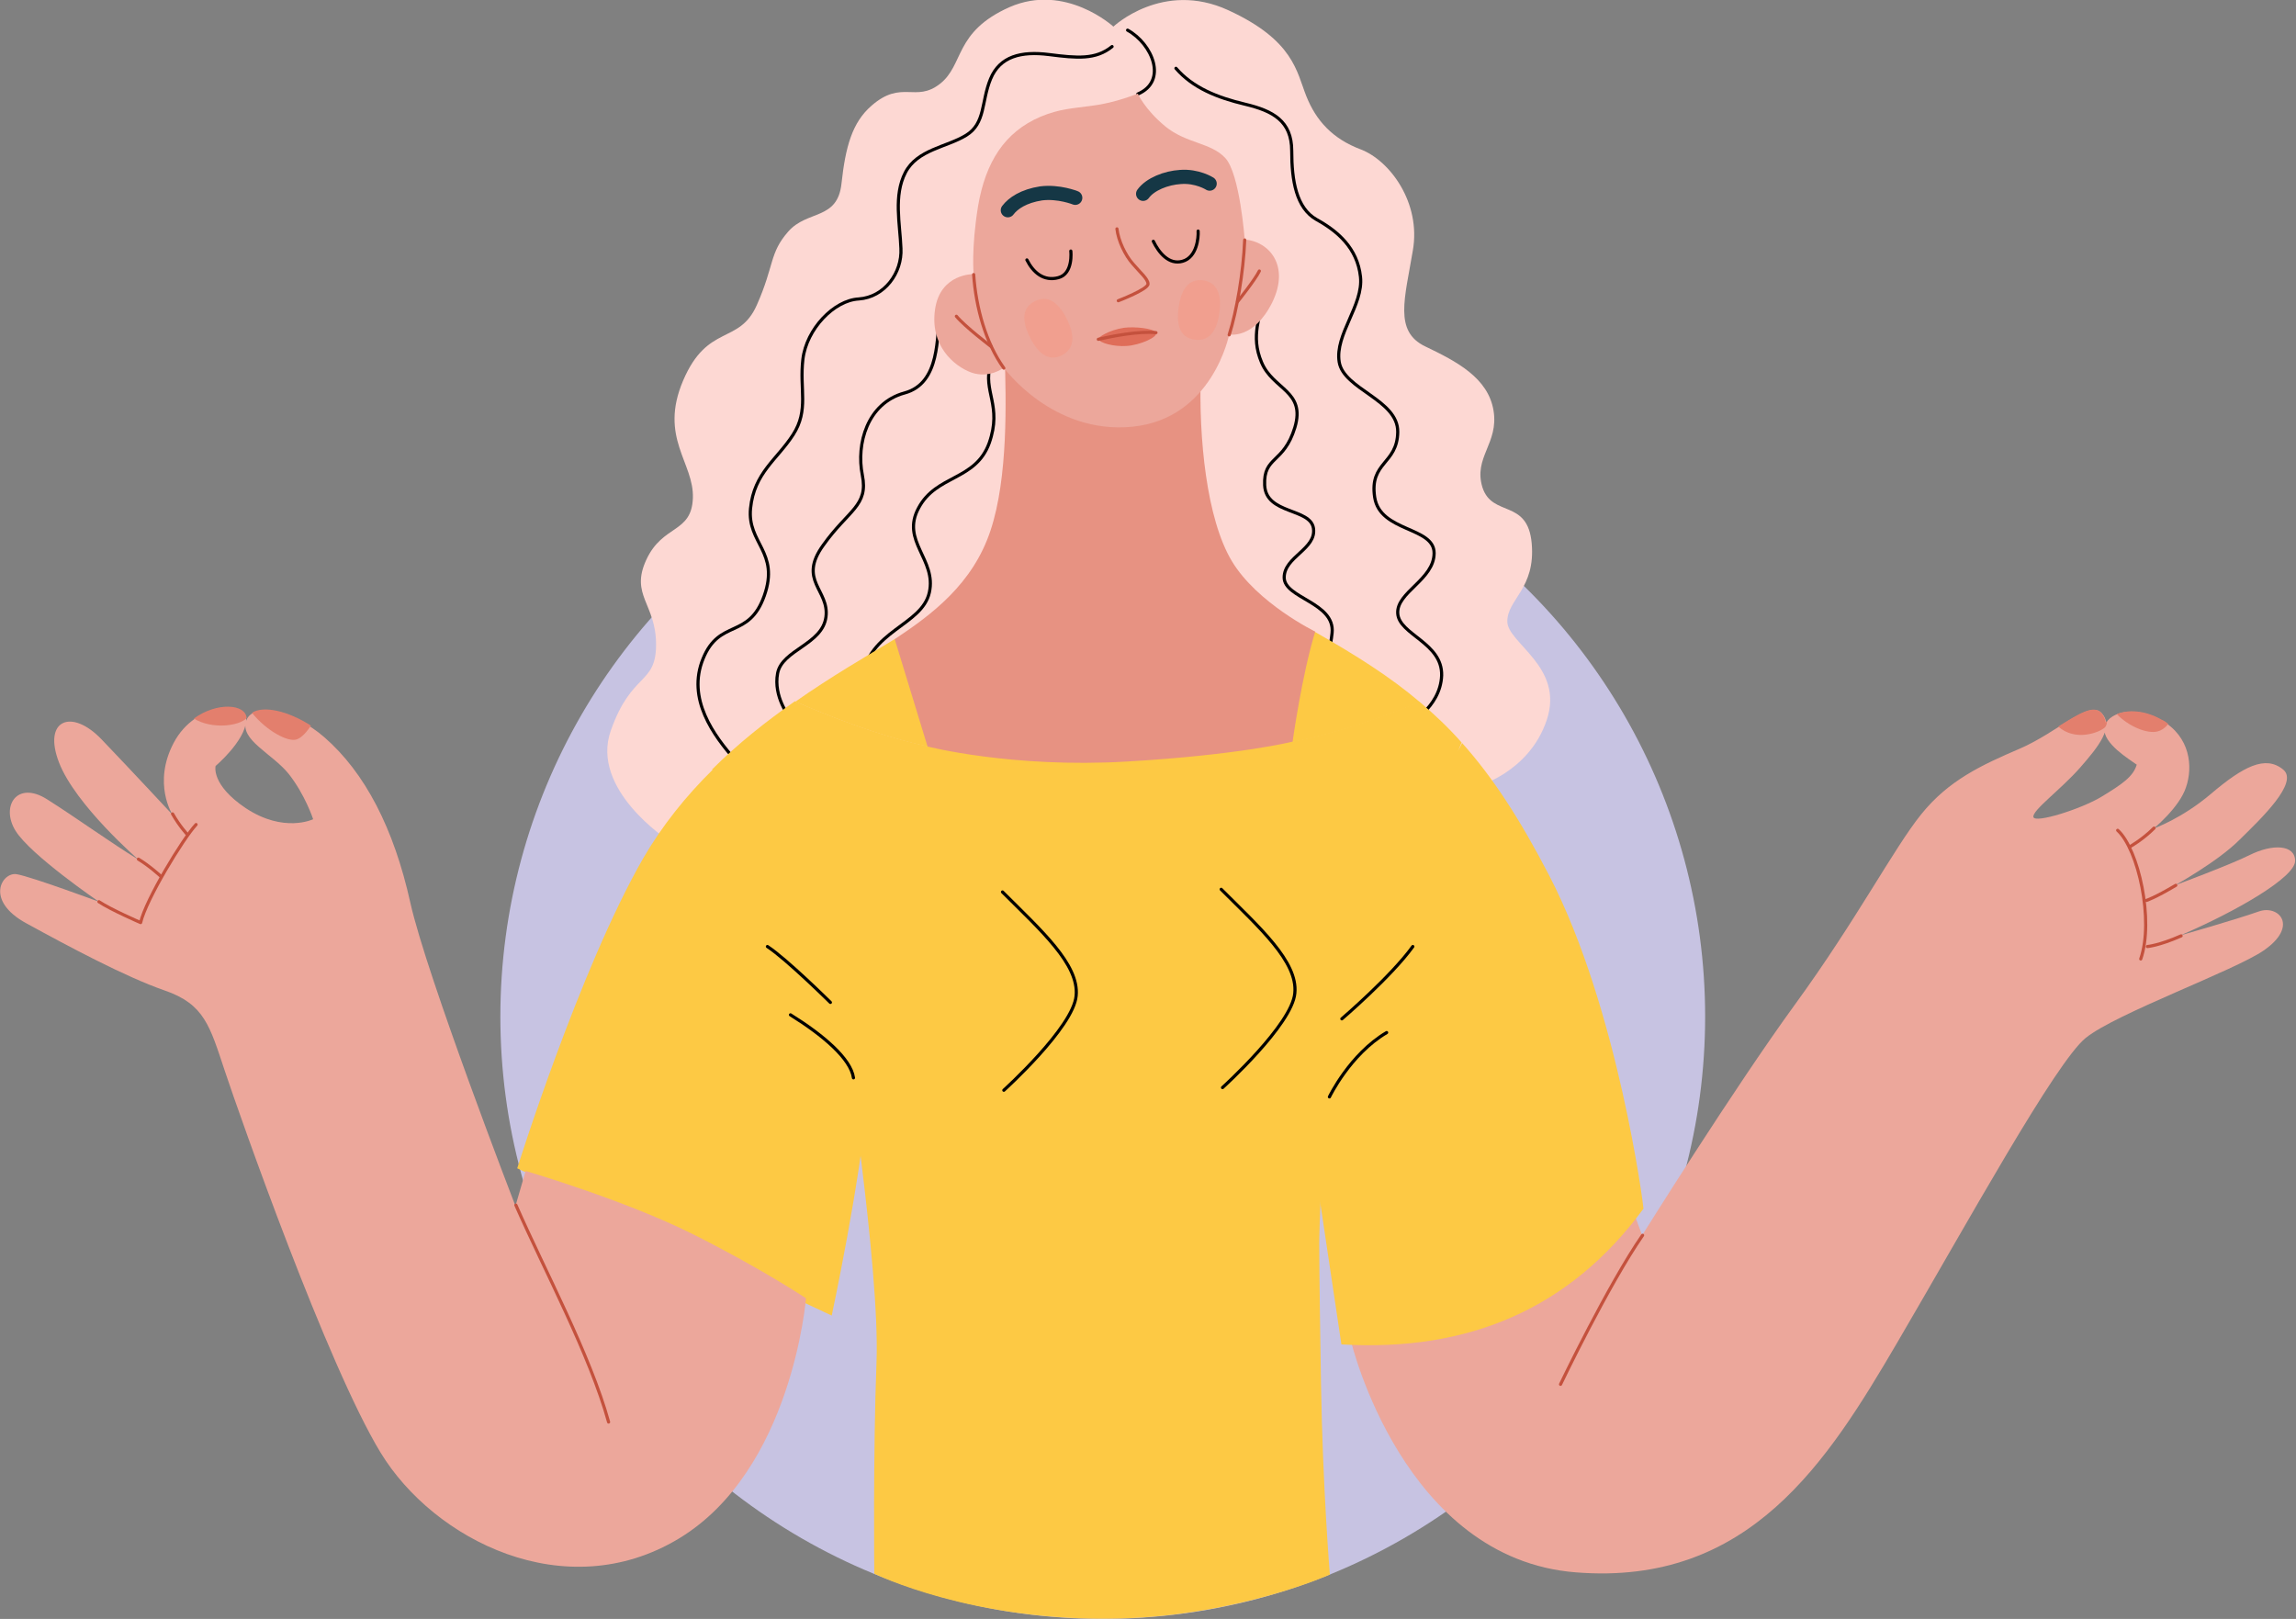 <?xml version="1.0" encoding="utf-8"?>
<!-- Generator: Adobe Illustrator 27.7.0, SVG Export Plug-In . SVG Version: 6.00 Build 0)  -->
<svg version="1.1" id="Calque_1" xmlns="http://www.w3.org/2000/svg" xmlns:xlink="http://www.w3.org/1999/xlink" x="0px" y="0px"
	 viewBox="0 0 517.6 365" style="enable-background:new 0 0 517.6 365;" xml:space="preserve">
<rect x="0" y="0" width="517.6" height="365" fill="#808080" stroke="none"/>
<style type="text/css">
	.st0{fill:#CFCEB3;}
	.st1{fill:#FDC944;}
	.st2{fill:#153745;}
	.st3{fill:none;stroke:#000000;stroke-width:0.696;stroke-linecap:round;stroke-linejoin:round;stroke-miterlimit:10;}
	.st4{fill:#824F47;}
	.st5{fill:#90625B;}
	.st6{fill:none;stroke:#000000;stroke-width:1.741;stroke-linecap:round;stroke-linejoin:round;stroke-miterlimit:10;}
	.st7{fill:url(#SVGID_1_);}
	.st8{opacity:0.53;}
	.st9{fill:#F49A86;}
	.st10{opacity:0.53;fill:#F49A86;enable-background:new    ;}
	.st11{fill:#FFFFFF;stroke:#DF6D59;stroke-width:1.741;stroke-miterlimit:10;}
	.st12{fill:#9FCCD2;}
	.st13{fill:#895A52;}
	.st14{fill:#FDC430;}
	.st15{fill:url(#SVGID_00000165204313083145506170000006306589327176363171_);}
	.st16{fill:url(#SVGID_00000005231257504143769010000011368402663817278594_);}
	.st17{fill:url(#SVGID_00000135670871413861258610000015693723262563133337_);}
	.st18{fill:#027888;}
	.st19{fill:#6CB1BA;}
	.st20{fill:#FDC023;}
	.st21{fill:url(#SVGID_00000062180334680097140620000012614613364299398022_);}
	.st22{fill:url(#SVGID_00000051342417529253839330000003126092455977656706_);}
	.st23{fill:url(#SVGID_00000004506871535384017190000002100298627842096292_);}
	.st24{fill:url(#SVGID_00000101090785700510065290000007404884226179619209_);}
	.st25{fill:url(#SVGID_00000119099794965479724580000006743580752299547280_);}
	.st26{fill:url(#SVGID_00000086650225241255430020000000042601585323604138_);}
	.st27{fill:#C7C3E2;}
	.st28{fill:#ECA79B;}
	.st29{fill:#E37F6D;}
	.st30{fill:none;stroke:#C4513D;stroke-width:0.71;stroke-linecap:round;stroke-linejoin:round;stroke-miterlimit:10;}
	.st31{fill:#FDD8D3;}
	.st32{fill:none;stroke:#000000;stroke-width:0.71;stroke-linecap:round;stroke-linejoin:round;stroke-miterlimit:10;}
	.st33{fill:#E79282;}
	.st34{fill:none;stroke:#153745;stroke-width:3.194;stroke-linecap:round;stroke-linejoin:round;stroke-miterlimit:10;}
	.st35{opacity:0.56;}
	.st36{fill:#DF6D59;}
</style>
<path class="st0" d="M781,295.9c0,0,111.8-0.9,118.6-2.8l3.7,42.4c0,0-62.6,27.5-123.9-15.9L781,295.9z"/>
<g>
	<path class="st1" d="M803.2,83.5c-21.8,8-43.1,19.9-51.4,42.5c-8.4,22.5-16.6,102.7-17,118c-0.3,15.3,9,30.9,21.2,34.4
		s23.3-2.8,23.3-2.8l1.7,20.3c0,0,41.6,7.8,69,6c27.4-1.7,49.6-8.8,49.6-8.8l-2.8-41.1c0,0,26.4,16.7,49,2.4
		c22.6-14.2,25.7-42.4,15.3-68.4c-10.4-26-17-55-41.1-75.8c-18.9-16.3-52.8-26.7-52.8-26.7H803.2z"/>
	<path class="st2" d="M816.1-76.7c0,0-13.2-14.4-28.5-12.7c-15.3,1.6-17.6,6.5-23.4,13.2c-5.8,6.7-8.3,4.6-20.1,8.8
		c-11.8,4.2-17.8,13.2-16,15.7c1.9,2.5,8.8,7.6,7.4,14.4c-1.4,6.7-4.4,13.9,1.2,21.1c5.6,7.2,12.5,3.5,17.4,10.9
		c4.9,7.4,0.9,9.5,4.4,13.9s7.6,3.2,10.2,6c2.5,2.8,3,5.8,8.1,5.8c5.1,0,8.8-0.9,12,4.2c3.2,5.1,6,6.5,10.2,6.5s6,2.3,7.9,4.4
		c1.9,2.1,12.3,0.7,12.3,0.7s57.9,4.9,67.4-0.2c9.5-5.1,5.8-11.6,10.2-12.3c4.4-0.7,8.3,1.2,12.3-2.1c3.9-3.2,2.3-6.7,6.7-8.1
		c4.4-1.4,4.9,2.3,9.5-0.7c4.6-3,2.8-4.9,6-7.2c3.2-2.3,6.3,0.2,11.1-3.9c4.9-4.2,3.5-9.3,5.8-12c2.3-2.8,3.5-2.1,7.4-8.6
		c3.9-6.5,0.5-6.7,2.3-13.4c1.9-6.7,6.9-5.3,6-12.5c-0.8-6.4,3.9-8.6,3.2-11.1c-0.7-2.5-2.5-8.1-8.8-9.7c-6.3-1.6-14.6-3.9-15.5-9.5
		c-0.9-5.6-2.3-10-10-11.1c-7.6-1.2-14.8-2.8-17.6-7.2c-2.8-4.4-8.8-11.6-19.2-10.7c-10.4,0.9-11.6,3.9-22.2,0.5
		c-10.7-3.5-25-6.7-38.7,1.9C821.4-93.4,816.1-76.7,816.1-76.7z"/>
	<g>
		<path class="st3" d="M816.1-76.7c-4.9,11.8,0.2,26.6,1.2,28.7"/>
		<path class="st3" d="M826.5-31.6c-3-5.1-4.2-7.9-4.2-12"/>
		<path class="st3" d="M834.3-58.3c3-6.3,8.7-12.3,17.3-9.6c8.6,2.8,10.9-3.9,15.9-7.7c5.3-4,11.3-2.1,16.8,1.1
			c9.1,5.2,12.7-2.9,20.3-1.5c7.6,1.4,8.1,6.5,15.3,7.9c7.2,1.4,13.3-2.6,17.1,3.4c3.2,5.2,4.3,7.6,11.4,8.6c5.5,0.8,6.5-4,13.7-0.5
			"/>
		<path class="st3" d="M842.3-43.1c3-4.6,8.5-8.6,18.3-4.2c7.1,3.2,11.2-1.4,14-4.6c3.2-3.7,11.7-4.3,16.4,0.9
			c4.7,5.4,11.5,4.3,15.7,0.6c3.1-2.7,9.8-3.4,14.2,2.8c3.4,4.7,9.4,5.6,14.7,1.4c3.5-2.8,9-2.2,12.5,2c3.4,4,11.7-1.4,11.7-1.4"/>
		<path class="st3" d="M861.4-22.8c8.6,4.6,12.8-3.1,17.6-5.1s8.2,1.4,15.1,4.5c7.6,3.4,10.3-2.5,17.6-4s10.3,2,15.9,4.2
			c5.6,2.2,7.4-6,13.4-5.4s6.9,6.8,11.4,4.9"/>
		<path class="st3" d="M887.5,1.2c2.6,2.2,10.2,4.2,13.3-0.5c3.1-4.6,8.6-6.5,11.9-5.2c3.2,1.2,8.2,1.1,10.5-2.3
			c2.3-3.4,5.6-4.8,9-3.1c3.4,1.7,5.7-1.7,7.9-4.2s5.7,0.9,8.3-0.3"/>
		<path class="st3" d="M823.5-69.7c4.5,1.1,8.2-6.3,7.9-11.3c-0.3-4.9,5.7-7.7,9.7-5.9c4,1.9,7.8-2,10.5-5.6c3.1-4,8.6-4.8,12.2-0.5
			c3.6,4.3,10.5,1.8,13.6-0.5c3.4-2.5,10.8-1.4,13.7,3.2c2.9,4.6,9.3,3.9,14.4,2.2c5.2-1.9,11.6,2.8,13.3,8c1.7,5.2,8.3-1.1,12,1.4"
			/>
		<path class="st3" d="M807.2-67.7c-2.6-2.5-9.4-4.6-14.5-0.8c-5.1,3.9-9,6.9-15.7,6.2c-6.8-0.8-13.7-0.5-17.8,5.1
			c-4,5.6-11.1,0.6-16.5,2.8"/>
		<path class="st3" d="M807.1-49.3c-4.9-1.1-11.4-0.8-16.8,5.1c-5.4,5.9-11.7,3.1-17,2s-11.6,0.9-15.1,6.5
			c-3.6,5.6-13.1,5.1-16.4,2.6"/>
		<path class="st3" d="M811.3-35.4c-2.9,6.5-11.6,10-16.7,7.9c-5.1-2.2-12.7-1.5-16.1,2.9c-3.4,4.5-7.3,8.6-13.7,7.9
			c-6.5-0.8-11.7-2.2-15.6,1.7"/>
		<path class="st3" d="M764.2,4.3C765.6,0,771.3-4,779-3.3c7.7,0.8,9.1-4.2,12.8-8.5s10-3.6,14.8-3.1c4.3,0.5,10.8-6.5,10.8-6.5"/>
		<path class="st3" d="M782.2,16.1c0,0,8.2-0.3,10.3-4.2c2.2-3.9,3.9-7.5,10.5-7.7c4.2-0.2,7.9-5.2,7.9-5.2"/>
	</g>
	<g>
		<path class="st4" d="M853.5,33.1c-0.5,1.8-1,3.2-1.5,4.1c-2.8,5.6-16.5,54.2-16.5,54.2s-6.9-0.2-15-1.2c-8-1.1-17.3-6.6-17.3-6.6
			c2.9-4,8.8-11,12.2-22.5c3.4-11.6,1.9-23.5,1.9-23.5c6.8,4.2,16.1,0.8,23.5-2.5C845.5,32.9,850.9,35,853.5,33.1z"/>
		<path d="M840.7,35c-7.4,3.2-16.7,6.6-23.5,2.5c0,0,0.8,6.5-0.1,14.5c9.4,0.6,19.2-2.9,25.3-6.3c4.1-2.3,7.1-5.2,9-7.3
			c0.2-0.5,0.4-1,0.5-1.3c0.4-0.9,0.9-2.3,1.5-4.1C850.9,35,845.5,32.9,840.7,35z"/>
		<path class="st5" d="M860.5,1.9c0,0-4.1,21.2-7,31.1c-2.6,2-7.4,5.6-12.4,7c-8.3,2.4-17.4,2.3-23.8-2.6c-4.5-3.5-9-11.1-10.2-19.8
			C805.9,9,807-3.9,811.4-15c4.4-11.2,15.1-16.6,15.1-16.6s1.4,0.9,3,1.7c1.6,0.8,3.2,0.6,6.4,0.5c3.1-0.1,5.4,1.6,5.7,4.7
			c0.2,3.1,0.9,4.7,3.5,5.2c2.5,0.5,4.4,1.2,4.5,3c0.1,1.9-0.5,4.9,3,5.8s4.1,2.7,4.2,6.2C857-0.8,860.5,1.9,860.5,1.9z"/>
		<g>
			<g>
				<g>
					<path id="XMLID_00000106855292935133003630000015708700027337926831_" d="M817.5-5c-0.4,1.3-1.2,1.9-2.1,1.5
						c-1-0.3-1.3-1.2-0.9-2.5s1.2-1.9,2.1-1.5C817.7-7.2,818-6.3,817.5-5z"/>
				</g>
			</g>
		</g>
		<g>
			<g>
				<g>
					<path id="XMLID_00000042734351503000293700000006732260215867605673_" d="M842.7,0.4c-0.4,1.3-1.2,1.9-2.1,1.5
						c-1-0.3-1.3-1.2-0.9-2.5c0.4-1.3,1.2-1.9,2.1-1.5C842.9-1.8,843.2-0.9,842.7,0.4z"/>
				</g>
			</g>
		</g>
		<path class="st6" d="M814-17c2.7-1.1,7.3-0.7,10.2,1.5"/>
		<path class="st6" d="M838.9-13.4c3-0.7,9.3,0.1,11.7,3.2"/>
		<g>
			
				<linearGradient id="SVGID_1_" gradientUnits="userSpaceOnUse" x1="58.961" y1="277.963" x2="67.668" y2="277.963" gradientTransform="matrix(1 0 0 -1 759.706 279.146)">
				<stop  offset="9.100999e-04" style="stop-color:#5C3543"/>
				<stop  offset="1" style="stop-color:#693F39"/>
			</linearGradient>
			<path class="st7" d="M821.4,6.3c-0.1,0-0.2,0-0.3-0.1c-0.3-0.5-3.3-4.5-2.2-6.5c0.7-1.3,3.1-2,5.1-2.6c1.2-0.4,2.3-0.7,2.8-1
				c0.2-0.1,0.4-0.1,0.5,0.1c0.1,0.2,0.1,0.4-0.1,0.5c-0.6,0.4-1.7,0.8-3,1.1c-1.8,0.6-4.1,1.3-4.7,2.3c-0.8,1.4,1.3,4.6,2.1,5.7
				C821.7,6,821.7,6.2,821.4,6.3C821.5,6.3,821.4,6.3,821.4,6.3z"/>
		</g>
		<g class="st8">
			
				<ellipse transform="matrix(0.451 -0.892 0.892 0.451 449.904 759.311)" class="st9" cx="842.3" cy="13.8" rx="7" ry="4.8"/>
		</g>
		<path class="st10" d="M808.1-0.9c-0.2,0-0.3,0-0.5,0c-0.8,4.9-1.1,9.6-0.9,13.8c0.4,0.1,0.8,0.2,1.3,0.2c3.2,0,4.8-2.3,4.8-7
			C812.9,1.5,811.3-0.9,808.1-0.9z"/>
		<path class="st11" d="M814.9,10.2c0.8-0.5,4.8,1.3,8.6,2s11,0.5,11.2,2.2c0.1,1.6-3.2,6.4-7.7,7.1s-8.7-1-10.6-3.3
			C814.5,15.9,813.7,10.9,814.9,10.2z"/>
	</g>
	<path class="st12" d="M875.4-9.3l13.8,10.8c3,2.3,3.5,6.7,1.1,9.6l-29.9,37.3c-2.3,2.9-6.6,3.4-9.5,1.1l-14.4-11.2
		c-3-2.4-3.5-6.8-1.1-9.7L866-8.3C868.3-11.1,872.5-11.6,875.4-9.3z"/>
	<g>
		<path class="st13" d="M842.4,15.8c-2,2.2-1.7,5.2,0.6,7.9s7.4,5.7,6.8,9.5s-10.8,21-14.2,31c-3.5,10.1-2.4,29.9-0.2,36.1
			c0,0,10.1-1.9,15.5-1.2c5.4,0.7,12.3,4.4,12.3,4.4s0.3-6.1,3.6-10.2c3.2-4.1,7.1-6.7,7.1-6.7s-4.1-13.8-0.2-21.1
			c3.8-7.3,12-20.7,13.8-30.1c2.2-11.2,0.5-22.6-1-29.6c-1.5-6.9-3.5-13.4-5.6-15c-2.2-1.6-5.9-1.4-6.4,4.1s2.9,13.8,2.7,19.3
			c0,0-3.3-7.1-7.3-11.8c-3.9-4.7-6.6-7.1-9.6-7.4s-5.4,2.8-3.2,5.9c3.2,4.7,7.2,10.3,8.9,14.8c0,0-4.7-5.2-8.1-8
			c-3.4-2.8-8.3-4.1-9.9-1.9c-2.3,3.2,0.8,5.9,3.2,8.3c2.6,2.6,4.2,4.4,5.8,6.9c1.5,2.5,2.2,4.9,2.2,4.9s-2.6-3.8-6.6-7
			S844,14.1,842.4,15.8z"/>
		<g>
			<path class="st14" d="M842.4,15.8c-1,1.1-1.4,2.4-1.3,3.8c1.1,1.4,2.8,2.9,4.7,3.2c2.8,0.4,4.6-2.4,3.7-4.9
				c-0.2-0.6-0.5-1.1-0.9-1.6C845.9,15,843.5,14.6,842.4,15.8z"/>
			<path class="st14" d="M856.1-1.2c1.7,2.2,5,5,7.5,3.4c2.3-1.4,1.3-3.8,0.5-5.5c-1.3-1-2.6-1.5-4-1.7
				C857.8-5.2,855.9-3.4,856.1-1.2z"/>
			<path class="st14" d="M879.9-1.4c2.4-0.3,2.9-2.8,2.9-4.7c-0.7-1.4-1.4-2.5-2.1-3c-1.9-1.4-4.9-1.4-6,2.1
				C875.1-4,876.6-0.9,879.9-1.4z"/>
			<path class="st14" d="M854.7,10.8c1.7-1.4,2-2.8,1.8-3.9c-3.3-2.2-7.3-3.1-8.8-1.1c-0.8,1-0.9,2-0.7,3
				C849.1,10.6,851.9,13,854.7,10.8z"/>
		</g>
		<g>
			
				<linearGradient id="SVGID_00000049942779422284901540000018120673095600231811_" gradientUnits="userSpaceOnUse" x1="116.991" y1="258.849" x2="120.466" y2="258.849" gradientTransform="matrix(1 0 0 -1 759.706 279.146)">
				<stop  offset="9.100999e-04" style="stop-color:#5C3543"/>
				<stop  offset="1" style="stop-color:#693F39"/>
			</linearGradient>
			<path style="fill:url(#SVGID_00000049942779422284901540000018120673095600231811_);" d="M879.8,26.6c-0.2,0-0.3-0.1-0.3-0.3
				c-0.4-3.3-1.4-7.8-2.8-11.9c-0.1-0.2,0-0.4,0.2-0.4c0.2-0.1,0.4,0,0.4,0.2c1.4,4.2,2.4,8.7,2.8,12
				C880.2,26.4,880,26.6,879.8,26.6L879.8,26.6z"/>
		</g>
		<g>
			
				<linearGradient id="SVGID_00000140701771155572315260000003340318010548650917_" gradientUnits="userSpaceOnUse" x1="105.722" y1="256.463" x2="111.976" y2="256.463" gradientTransform="matrix(1 0 0 -1 759.706 279.146)">
				<stop  offset="9.100999e-04" style="stop-color:#5C3543"/>
				<stop  offset="1" style="stop-color:#693F39"/>
			</linearGradient>
			<path style="fill:url(#SVGID_00000140701771155572315260000003340318010548650917_);" d="M871.3,29.9c-0.2,0-0.3-0.1-0.3-0.3
				c-0.3-4.3-2.4-9.4-5.5-13.6c-0.1-0.2-0.1-0.4,0.1-0.5s0.4-0.1,0.5,0.1c3.2,4.4,5.3,9.6,5.6,14C871.7,29.7,871.5,29.9,871.3,29.9
				L871.3,29.9z"/>
		</g>
		<g>
			
				<linearGradient id="SVGID_00000005977976485480213570000009132195749616818866_" gradientUnits="userSpaceOnUse" x1="98.93" y1="248.113" x2="103.395" y2="248.113" gradientTransform="matrix(1 0 0 -1 759.706 279.146)">
				<stop  offset="9.100999e-04" style="stop-color:#5C3543"/>
				<stop  offset="1" style="stop-color:#693F39"/>
			</linearGradient>
			<path style="fill:url(#SVGID_00000005977976485480213570000009132195749616818866_);" d="M862.7,36.6
				C862.6,36.6,862.6,36.6,862.7,36.6c-0.2,0-0.4-0.2-0.3-0.4c0.4-3.1-0.9-6.5-3.6-10.2c-0.1-0.2-0.1-0.4,0.1-0.5s0.4-0.1,0.5,0.1
				c2.9,3.8,4.2,7.4,3.8,10.7C863,36.5,862.8,36.6,862.7,36.6z"/>
		</g>
	</g>
	<g>
		<path class="st4" d="M789.4,175.8c-4.5-8.6-30.7-11.8-32.3-12c0.3-6.8,0.4-11.9,0.4-11.9l-1.8-0.1c-1.2-11.1-2.8-26.6-2.7-31.4
			c0.1-7.9-3.1-11-6.7-11.1c-4.7-0.1-4.3,7.1-5,10.8s-3.5,13-2.2,22.9c0.2,1.8,0.7,4.7,1.2,8.3l-5.4-0.2c-0.2,2.9-3.1,6.9-3.2,10.4
			c-0.1,3.5,0.9,6.5,2.4,8.6s0.2,4.3-0.1,7.4s0.5,9,3.2,12.3c2.4,2.8,5.5,6.6,10.6,8.9v0.2c0,0-0.6,10.2,0.7,16s9.4,6.7,22.1,6.4
			c12.7-0.3,20.3-10.4,21-15.4C792.3,200.9,794,184.7,789.4,175.8z"/>
		<path class="st18" d="M749.8,116.3c0,0,1.3,21.6,2.8,36.1c1.5,14.5,4,32.4,4,32.4c0,3.3,32.5,3.3,32.5,0c0,0,3.6-22.5,5.9-37.5
			s3.9-31,3.9-31L749.8,116.3L749.8,116.3z"/>
		<ellipse class="st19" cx="774.4" cy="116.3" rx="24.6" ry="9"/>
		<ellipse class="st12" cx="774.4" cy="116.3" rx="22.8" ry="7.3"/>
		<path class="st4" d="M774.4,115.1c-11.6,0-18.8,1.4-21.6,4.2c2.8,2.8,10,4.2,21.6,4.2c11.6,0,18.8-1.4,21.6-4.2
			C793.1,116.5,785.9,115.1,774.4,115.1z"/>
		<path class="st18" d="M756.3,168.9c-0.2,0-0.4,0-0.6-0.1s-5.9-1.4-12-5.1c-3.1-1.9-7.5-5.5-10.5-10.2c-3.7-5.8-4.3-11.6-1.8-16.8
			c5.4-11,16.6-8.4,22.6-7c0.5,0.1,0.9,0.2,1.4,0.3c1.5,0.3,2.5,1.8,2.1,3.3c-0.3,1.5-1.8,2.5-3.3,2.1c-0.5-0.1-0.9-0.2-1.4-0.3
			c-7-1.6-13.1-2.5-16.3,4c-3.9,7.9,5.4,16.9,10.2,19.8c5.3,3.2,10.4,4.4,10.4,4.4c1.5,0.4,2.4,1.9,2.1,3.3
			C758.7,168,757.5,168.9,756.3,168.9z"/>
		<path class="st20" d="M748.9,110c-0.8-0.5-1.8-0.7-2.7-0.7c-4.7-0.1-4.3,7.1-5,10.8c0,0.3-0.1,0.6-0.2,0.9
			c1.3,0.5,3.4,0.8,5.6-0.9C749.7,117.7,749.5,113.2,748.9,110z"/>
		<path class="st4" d="M735.5,144.5c0.5-4.2,1.8-6.2,5.8-8.3s7.6-3.2,12.3-4.4c4.6-1.2,10.3-2.2,11.1,2.4c0.8,4.6-5.1,7.2-7.4,8.5
			s-9.7,5-9.7,5s8.6-2.1,14-1.9c5.4,0.2,8.6,2.4,8.1,6.7c-0.5,4.3-7.3,5.4-10.9,6.5c-3.6,1-8.2,2.3-8.2,2.3s-6.9-3.4-11.3-8.9
			C735.6,147.9,735.5,144.5,735.5,144.5z"/>
		<path class="st4" d="M739.5,167.8c3.2-2.8,13.5-6.1,19.6-5.8c6,0.3,11.2,1.2,10.5,6.3c-0.7,5.1-16,5-16,5s13.5-0.8,13.7,4.7
			c0.2,6.9-17.5,7.8-17.5,7.8L739.5,167.8z"/>
		<g>
			<path class="st20" d="M764.1,137.3c0.5-0.9,0.7-1.9,0.5-3.1c-0.6-3.5-4.1-3.8-7.7-3.2c-1.6,1.2-2.8,2.8-2,5.4
				C755.8,139.2,761.2,138.1,764.1,137.3z"/>
			<path class="st20" d="M763.7,146c-3.1,0.5-6.3,1.5-5.6,5.3c0.7,3.9,8.3,3.4,11.1,2.5c0.2-0.4,0.3-0.9,0.4-1.4
				C770,148.9,767.8,146.7,763.7,146z"/>
		</g>
		<g>
			<path class="st20" d="M765.8,163c-3.5,0.1-5.5,0.4-6.1,2.4c-0.7,2.3,0.2,5.6,4.1,5.9c1.2,0.1,2.2,0.1,3.1,0
				c1.5-0.7,2.6-1.6,2.7-2.9C770,165.3,768.4,163.8,765.8,163z"/>
			<path class="st20" d="M764.1,174.5c-2.8-0.2-5.7-0.3-6.2,2.7c-0.5,3.2,2.9,4.6,5.6,4.2c1.1-0.1,2-0.3,2.6-0.6
				c0.7-0.8,1.1-1.7,1.1-2.8C767.2,176.3,765.9,175.2,764.1,174.5z"/>
		</g>
		<g>
			
				<linearGradient id="SVGID_00000132771432279747744430000004585218619078779048_" gradientUnits="userSpaceOnUse" x1="-20.854" y1="129.93" x2="-7.654" y2="129.93" gradientTransform="matrix(1 0 0 -1 759.706 279.146)">
				<stop  offset="9.100999e-04" style="stop-color:#5C3543"/>
				<stop  offset="1" style="stop-color:#693F39"/>
			</linearGradient>
			<path style="fill:url(#SVGID_00000132771432279747744430000004585218619078779048_);" d="M739.2,152c-0.1,0-0.2,0-0.3-0.1
				c-0.1-0.1-0.1-0.4,0-0.5c3.3-3.1,9.3-4.5,12.7-5c0.2,0,0.4,0.1,0.4,0.3s-0.1,0.4-0.3,0.4c-3.3,0.5-9.2,1.9-12.3,4.8
				C739.3,152,739.3,152,739.2,152z"/>
		</g>
		<g>
			
				<linearGradient id="SVGID_00000011738556783007439680000017225734654690029474_" gradientUnits="userSpaceOnUse" x1="-21.322" y1="142.85" x2="-13.987" y2="142.85" gradientTransform="matrix(1 0 0 -1 759.706 279.146)">
				<stop  offset="9.100999e-04" style="stop-color:#5C3543"/>
				<stop  offset="1" style="stop-color:#693F39"/>
			</linearGradient>
			<path style="fill:url(#SVGID_00000011738556783007439680000017225734654690029474_);" d="M738.7,138.4c-0.1,0-0.2,0-0.3-0.1
				c-0.1-0.1-0.1-0.4,0-0.5c2.5-2.1,3.9-2.6,5.8-3.3c0.3-0.1,0.6-0.2,0.9-0.3c0.2-0.1,0.4,0,0.4,0.2c0.1,0.2,0,0.4-0.2,0.4
				c-0.3,0.1-0.6,0.2-0.9,0.3c-2,0.7-3.2,1.2-5.6,3.2C738.9,138.4,738.8,138.4,738.7,138.4z"/>
		</g>
		<g>
			
				<linearGradient id="SVGID_00000024711174821383675590000009466395447210613933_" gradientUnits="userSpaceOnUse" x1="-23.946" y1="110.9" x2="-14.291" y2="110.9" gradientTransform="matrix(1 0 0 -1 759.706 279.146)">
				<stop  offset="9.100999e-04" style="stop-color:#5C3543"/>
				<stop  offset="1" style="stop-color:#693F39"/>
			</linearGradient>
			<path style="fill:url(#SVGID_00000024711174821383675590000009466395447210613933_);" d="M736.1,172c-0.1,0-0.2,0-0.2-0.1
				c-0.1-0.1-0.2-0.3,0-0.5c2.3-2.6,6.1-5.8,9.1-6.9c0.2-0.1,0.4,0,0.4,0.2c0.1,0.2,0,0.4-0.2,0.4c-2.9,1-6.6,4.1-8.8,6.7
				C736.3,172,736.2,172,736.1,172z"/>
		</g>
		<g>
			
				<linearGradient id="SVGID_00000125587861831393686870000017933462588523089073_" gradientUnits="userSpaceOnUse" x1="-22.545" y1="103.195" x2="-4.079" y2="103.195" gradientTransform="matrix(1 0 0 -1 759.706 279.146)">
				<stop  offset="9.100999e-04" style="stop-color:#5C3543"/>
				<stop  offset="1" style="stop-color:#693F39"/>
			</linearGradient>
			<path style="fill:url(#SVGID_00000125587861831393686870000017933462588523089073_);" d="M737.5,179c-0.1,0-0.1,0-0.2-0.1
				c-0.2-0.1-0.2-0.3-0.1-0.5c3.7-5.8,11.7-5.6,16.5-5.5c0.6,0,1.1,0,1.6,0c0.2,0,0.3,0.2,0.3,0.3c0,0.2-0.2,0.3-0.3,0.3
				c-0.5,0-1,0-1.6,0c-4.6-0.1-12.3-0.3-15.9,5.2C737.7,178.9,737.6,179,737.5,179z"/>
		</g>
		<g>
			
				<linearGradient id="SVGID_00000110458626132310668960000008223299361149475973_" gradientUnits="userSpaceOnUse" x1="-17.694" y1="92.95" x2="-3.182" y2="92.95" gradientTransform="matrix(1 0 0 -1 759.706 279.146)">
				<stop  offset="9.100999e-04" style="stop-color:#5C3543"/>
				<stop  offset="1" style="stop-color:#693F39"/>
			</linearGradient>
			<path style="fill:url(#SVGID_00000110458626132310668960000008223299361149475973_);" d="M745.1,187.6c-1,0-1.9-0.1-2.9-0.2
				c-0.2,0-0.3-0.2-0.3-0.4c0-0.2,0.2-0.3,0.4-0.3c6,1,13.6-1.9,13.6-1.9c0.2-0.1,0.4,0,0.4,0.2c0.1,0.2,0,0.4-0.2,0.4
				C756,185.5,750.6,187.6,745.1,187.6z"/>
		</g>
		<g>
			
				<linearGradient id="SVGID_00000118376514962732174790000010885663409379127227_" gradientUnits="userSpaceOnUse" x1="-12.214" y1="78.463" x2="7.701" y2="78.463" gradientTransform="matrix(1 0 0 -1 759.706 279.146)">
				<stop  offset="9.100999e-04" style="stop-color:#5C3543"/>
				<stop  offset="1" style="stop-color:#693F39"/>
			</linearGradient>
			<path style="fill:url(#SVGID_00000118376514962732174790000010885663409379127227_);" d="M765.8,202.9c-4.1,0-13.1-0.9-18.2-3.8
				c-0.2-0.1-0.2-0.3-0.1-0.5s0.3-0.2,0.5-0.1c5.5,3.1,16,3.9,19,3.7c0.2,0,0.4,0.1,0.4,0.3c0,0.2-0.1,0.4-0.3,0.4
				C766.7,202.9,766.3,202.9,765.8,202.9z"/>
		</g>
	</g>
	<path class="st3" d="M835.3,100.3l-9.8,2.7c0,0,16,47.6,27.4,72.2c11.5,24.7,31.3,67.7,43.8,76.8"/>
	<path class="st3" d="M873.8,86.7c0,0,20.1,41,32.6,61.5s33.3,57.7,36.5,67.4"/>
	<path class="st3" d="M935.3,199.5c6.9,3.5,13.5,10.8,13.5,10.8"/>
	<path class="st3" d="M791.5,204.1c0,0,3.5,57.3-12.2,71.5"/>
	<path class="st3" d="M747.4,207.9c0,13.9-10.4,32.3-7.3,46.5"/>
	<path class="st3" d="M742.1,228.7c-4.2,5.2-6.3,12.2-6.3,12.2"/>
</g>
<g>
	<g>
		<circle class="st27" cx="248.6" cy="229.2" r="135.8"/>
	</g>
	<g>
		<path class="st28" d="M304.6,302.5c0,0,17.5-1.5,31.7-8.9c16-8.3,31.7-21,31.7-21l2.2,5.9c0,0,20.6-33,34.5-52.1
			c13.9-19.1,22.2-35.1,28.4-42.8c6.2-7.7,13.6-11.1,22.2-14.8c8.6-3.7,15.7-11.1,18.5-8c2.8,3.1-0.6,7.4-4.9,12.3
			c-4.3,4.9-10.8,9.6-10.5,11.1c0.3,1.5,10.8-1.8,15.4-4.6c4.6-2.8,7.1-4.5,7.9-7.2c-1.8-1.3-7.6-4.8-7.3-8.2
			c0.3-3.4,6.5-5.5,12.9-1.8c6.5,3.7,7.1,10.5,5.5,15.1c-1.5,4.6-7.3,9.3-7.3,9.3s6.3-2.2,12.9-7.8c7.3-6.2,12.3-8.8,16.3-5.5
			c3.6,2.9-4.9,11-9.9,15.9c-4.9,4.9-14.5,10.2-14.5,10.2s12.4-4.6,16.8-6.8c5.2-2.6,10.3-2.4,10.3,1.3c0,3.7-13.3,11.4-25.9,16.8
			c0,0,12.3-3.5,17.7-5.4c4.5-1.6,9.1,3.3,1.1,8.8c-6.5,4.5-33.3,14.2-40.1,19.7c-6.8,5.5-26.8,41.9-42.5,68.7
			c-15.7,26.8-33.3,54.9-72.4,51.8C316.3,351.5,304.6,302.5,304.6,302.5z"/>
		<g>
			<path class="st29" d="M474.4,164.1c0.4-0.3,0.6-0.9,0.6-1.6c-0.1,0.1-0.2,0.3-0.3,0.4c-0.1-0.8-0.4-1.5-1-2.2
				c-1.8-1.9-5.2,0.3-9.7,3.1C467.8,167.2,473.1,165.2,474.4,164.1z"/>
			<path class="st29" d="M487.4,162.3c-4-2.3-7.8-2.3-10.2-1.3c2.8,2.9,7,4.5,9.2,3.9c1.1-0.3,1.9-1,2.4-1.7
				C488.3,162.8,487.9,162.5,487.4,162.3z"/>
		</g>
		<path class="st30" d="M490.5,199.6c-4.7,2.8-6.6,3.4-6.6,3.4"/>
		<path class="st30" d="M491.7,211c-5,2.2-7.6,2.4-7.6,2.4"/>
		<path class="st30" d="M477.4,187.2c4.7,4.3,8.2,20.3,5.2,29"/>
		<path class="st30" d="M485.6,186.7c-2.6,2.6-5.3,4.1-5.3,4.1"/>
		<path class="st30" d="M370.3,278.5c-7.7,11.1-18.5,33.6-18.5,33.6"/>
	</g>
	<g>
		<path class="st31" d="M251,6c0,0,11.1-10.5,25.9-3.7c14.8,6.8,15.4,13.9,17.6,19.4c2.2,5.5,5.9,9.6,12.3,12
			c6.5,2.5,13.6,12,11.7,22.8c-1.8,10.8-4.3,18.2,2.8,21.6c7.1,3.4,14.2,7.1,15.4,14.5c1.2,7.4-4.6,10.5-2.5,17.3
			c2.2,6.8,10.2,2.5,11.1,12.6c0.9,10.2-5.5,12.6-5.5,17.6c0,4.9,12.9,10.2,8.9,22.2c-4,12-16,15.1-16,15.1l-182.1,12
			c0,0-17.6-11.4-12.9-24.7s10.2-10.2,10.2-19.4c0-9.2-5.9-11.1-2.2-19.1c3.7-8,10.2-5.9,10.5-13.9c0.3-8-7.7-13.6-2.2-26.5
			s12.6-8,16.6-17s2.8-11.7,7.1-16.6c4.3-4.9,11.1-2.5,12-10.8c0.9-8.3,2.4-13.8,6.8-17.6c6.8-5.9,9.9-0.6,15.4-4.9
			c5.5-4.3,3.1-11.7,15.7-17.3C240.2-3.9,251,6,251,6z"/>
		<path class="st32" d="M265.1,15.4c3.8,4.4,9.3,6.6,15.6,8.1c6.3,1.5,10.5,3.8,10.5,10.5c0,6.7,1,12.9,5.6,15.5
			c4.7,2.6,9.2,6.4,9.9,12.9c0.7,6.4-5.8,13-4.8,19.2c1,6.2,13.3,8.5,13.2,15.8c-0.1,7.3-6.4,6.7-5.2,14.7
			c1.2,7.9,13.4,6.6,13.4,12.6s-8.5,8.8-8.2,13.6c0.3,4.8,10.1,6.6,9.9,14c-0.3,7.4-7.9,11.2-7.9,11.2"/>
		<path class="st32" d="M284.7,66.8c-0.4,4.5-2.9,8.8-0.3,14.9c2.6,6.2,10,6.4,7.5,14.7c-2.5,8.2-7.1,6.4-6.8,13
			c0.3,6.6,10.3,5.1,11,9.7c0.7,4.7-6.6,6.4-6.6,11.1c0,4.7,11.5,5.6,10.8,12.5c-0.7,6.8-3,7.1-3,7.1"/>
		<path class="st32" d="M250.7,10.5c-3.7,3-7.9,2.6-14.2,1.8c-6.3-0.8-11.1,0.4-13.2,5.5c-2.1,5.1-1.1,10-5.5,12.7
			c-4.4,2.7-11,3.2-13.7,8.4c-2.7,5.2-1.2,11.6-1,17.1c0.3,5.5-3.7,11-9.5,11.4C188,67.7,181.8,74.2,181,81
			c-0.8,6.8,1.4,11.4-2.2,17c-3.6,5.6-8.8,8.6-9.6,16.6c-0.8,7.9,6.6,9.8,3.1,19.7c-3.5,9.9-10.1,5.1-13.8,14.2
			c-3.7,9,2.3,17.3,7.4,23"/>
		<path class="st32" d="M211.9,70.7c-0.8,4.9,0.2,15.7-8,17.9c-8.4,2.3-10.9,11.5-9.5,18.5c1.4,7-3.1,7.8-8.8,15.8
			c-5.8,8,1.4,10.1,0.6,16.2c-0.8,6.2-9.9,7.4-10.9,12.7c-1,5.3,2.7,9.9,2.7,9.9"/>
		<path class="st32" d="M223.3,82.1c-1.8,6.2,2.7,9.3-0.3,17.8c-3.1,8.5-11.9,7.1-15.9,14.6c-4.1,7.5,4.1,11.6,2.4,19.1
			c-1.7,7.5-13.7,8.5-15.2,19.5"/>
		<path class="st32" d="M256.5,21.2c6.8-2.9,3.3-11.3-2.3-14.4"/>
	</g>
	<path class="st1" d="M160.6,173.6c23.8,9.6,32,48.3,34.9,74.6c-1.6,18.5-8,48.4-8,48.4l-70.9-33.2c0,0,14-44.8,28.4-69.9
		C149.3,186.1,154.7,179.4,160.6,173.6z M296.5,142.5c-24.5-13.8-94.8,1.6-94.8,1.6c-6.3,3.8-14.3,8.4-22.4,14.1
		c7.6,3.3,19,7.8,29.8,10.1l30-10.5c0,0,34.9,12.7,52.3,9.5c10.9-2.1,22-6.2,28.7-9C313.4,152.6,305.8,147.8,296.5,142.5z
		 M349.2,197.3c-6.7-12.9-12.8-22.2-19.6-29.8c-2.8,6.4-12.6,12.8-19.4,33c-9.9,29.2-17,41-17,41l9.2,61.6
		c28.6,1.7,51.5-8,68.1-30.6C370.6,272.5,364.8,227.3,349.2,197.3z"/>
	<path class="st1" d="M297.4,280.3c0,0,0,7.9,0.4,31.7c0.4,23.8,2,43,2,43s-20.5,9.2-47.3,9.9c-33.1,0.9-55.4-10.1-55.4-10.1
		s-0.3-26.8,0.5-47.8c0.8-21-7.4-74-7.4-74c-10.8-29.6-14.2-47.2-29.7-59.5c5.9-5.9,12.4-11,18.7-15.4c7.6,3.3,19,7.8,29.8,10.1
		l30-10.5c0,0,34.9,12.7,52.3,9.5c10.9-2.1,22-6.2,28.7-9c3.3,2.8,6.5,5.8,9.5,9.2c-2.8,6.4-8.9,28.7-27.1,62.3
		C297.7,250.5,297.4,280.3,297.4,280.3z"/>
	<path class="st33" d="M226.5,80.3c0.3,9.7,0.8,27.3-3.2,39.3c-4,12.1-13.3,19-21.6,24.5l7.4,24.2c0,0,19,4.9,44.8,3.4
		c25.8-1.5,37.5-4.5,37.5-4.5s2.1-15.1,5.1-24.8c0,0-13.1-6.4-18.8-15.9s-7.5-27.7-7-42.5L226.5,80.3z"/>
	<g>
		<path class="st28" d="M234.6,26.3c-8.2,3.5-12.4,10.3-14.1,20.1c-1.6,9.9-1,15.4-1,15.4s-7.5-0.2-8.7,7.9
			c-1.2,8.1,4.1,12.8,8.2,14.3c4.1,1.4,7.3-1.1,7.3-1.1s10.9,15.1,29,13.3c18.1-1.8,21.8-20.8,21.8-20.8s5.5,1.2,9.7-7.2
			c4.1-8.4-0.8-13.8-6.2-14.2c0,0-1.1-14.9-4.4-18.4c-3.3-3.5-8.7-3.2-13.5-7.1c-4.7-3.9-6.2-7.4-6.2-7.4s-5.1,2.1-10.1,2.7
			C241.5,24.5,239,24.5,234.6,26.3z"/>
		<path class="st32" d="M231.5,58.6c1.4,2.8,3.8,4.9,7.1,4c3.4-0.9,2.8-6,2.8-6"/>
		<path class="st32" d="M260,54.4c1.2,2.5,3.5,5.4,6.6,4.5c3.2-0.9,3.6-5.3,3.5-6.8"/>
		<path class="st30" d="M251.8,51.6c0.3,2.7,1.9,6,3.6,7.9c1.6,1.9,3.4,3.4,3.4,4.5c0.1,1.2-6.7,3.8-6.7,3.8"/>
		<path class="st34" d="M227.2,47.4c1.2-1.6,3.6-3.2,7.5-3.8c4-0.5,7.7,1,7.7,1"/>
		<path class="st34" d="M257.7,43.7c1.6-2.2,5.2-3.6,8.4-3.8c3.8-0.3,6.6,1.5,6.6,1.5"/>
		<path class="st30" d="M280.6,54.1c-0.3,7.4-1.8,16-3.5,21.4"/>
		<path class="st30" d="M283.9,61.1C283,63,279,68,279,68"/>
		<path class="st30" d="M219.5,61.9c0.5,7.4,2.7,15.4,6.8,21.1"/>
		<path class="st30" d="M215.6,71.3c1.9,2.3,7.8,6.8,7.8,6.8"/>
		<g class="st35">
			<g>
				<g>
					<g>
						<path class="st9" d="M239.4,80.1c-2.7,1.4-5.2,0-7.2-4c-2-4-1.7-6.8,1.1-8.2c2.7-1.4,5.2,0,7.2,4
							C242.5,75.9,242.1,78.7,239.4,80.1z"/>
					</g>
				</g>
			</g>
		</g>
		<g class="st35">
			<g>
				<g>
					<g>
						<path class="st9" d="M269.4,76.6c3,0.4,4.9-1.7,5.5-6.1s-0.7-6.9-3.7-7.3c-3-0.4-4.9,1.7-5.5,6.1
							C265.1,73.8,266.3,76.2,269.4,76.6z"/>
					</g>
				</g>
			</g>
		</g>
		<path class="st36" d="M247.6,76.5c-0.2-0.4,2.4-2.1,5.8-2.6c2.3-0.3,6.7,0.1,7.2,1.1c0.5,1-3.6,2.8-6.6,3
			C251,78.2,248,77.3,247.6,76.5z"/>
		<path class="st30" d="M247.6,76.5c3.1-0.7,9.1-1.9,13-1.5"/>
	</g>
	<path class="st32" d="M226,201.1c8.6,8.6,17.3,16.3,16.6,23.4c-0.6,7.1-16.3,21.3-16.3,21.3"/>
	<path class="st32" d="M275.3,200.5c8.6,8.6,17.3,16.3,16.6,23.4c-0.6,7.1-16.3,21.3-16.3,21.3"/>
	<path class="st32" d="M318.5,213.4c-4.9,6.8-16,16.3-16,16.3"/>
	<path class="st32" d="M173,213.4c4.3,2.8,14.2,12.6,14.2,12.6"/>
	<path class="st32" d="M178.2,228.8c7.4,4.6,13.6,9.9,14.2,14.2"/>
	<path class="st32" d="M312.6,232.8c-8.3,4.9-12.9,14.5-12.9,14.5"/>
	<g>
		<path class="st28" d="M118.5,264c0,0,22.2,6.5,37.6,14.2c15.4,7.7,25.6,14.5,25.6,14.5s-3.1,38.8-28.7,54.2
			c-25.6,15.4-55.2,0.3-67.2-19.4c-12-19.7-31.7-75.8-35.1-86c-3.4-10.2-4.6-15.1-13.6-18.2c-8.9-3.1-21.6-9.9-31.1-15.1
			c-9.6-5.2-5.5-11.7-2.2-11.1c3.4,0.6,18.5,6.2,18.5,6.2s-15.4-10.5-18.8-16c-3.4-5.5,0.3-11.4,7.1-7.1c6.8,4.3,14.5,9.9,20.6,13.6
			c0,0-14.2-12.3-17.9-21.9c-3.7-9.6,2.8-12.3,9.6-5.2c6.8,7.1,16,17,16,17s-4.6-7.1,0.3-16.3c4.9-9.2,16.6-9.6,16.3-4.9
			c-0.3,4.6-6.9,10.2-6.9,10.2s-1.1,4.2,6.8,9.5c8.6,5.7,15.2,2.5,15.2,2.5s-1.8-5.5-5.5-10.2c-3.7-4.6-11.1-7.7-9.6-12
			c1.5-4.3,10.7-2.3,17.6,3.7c9.2,8,15.7,20.6,19.4,37.3c3.7,16.6,23.7,68.4,23.7,68.4L118.5,264z"/>
		<path class="st30" d="M116.3,271.7c6.5,14.8,16.7,33.7,20.9,48.9"/>
		<path class="st30" d="M22.3,203.3c2.7,1.8,9.4,4.7,9.4,4.7c1.2-5.2,9.6-19,12.5-22.1"/>
		<path class="st30" d="M31.2,193.7c2.5,1.5,5.1,3.9,5.1,3.9"/>
		<path class="st30" d="M38.9,183.5c1.6,2.8,3.3,4.6,3.3,4.6"/>
		<g>
			<path class="st29" d="M56.8,160.7c3.2,4,8.1,6.7,10.1,6c1.2-0.4,2.4-1.9,3.2-3.1C65,160.3,59.4,159,56.8,160.7z"/>
			<path class="st29" d="M43.7,162c4.1,2.5,10.2,1.7,11.9-0.1C55.4,158.7,48.9,158.2,43.7,162z"/>
		</g>
	</g>
</g>
</svg>
